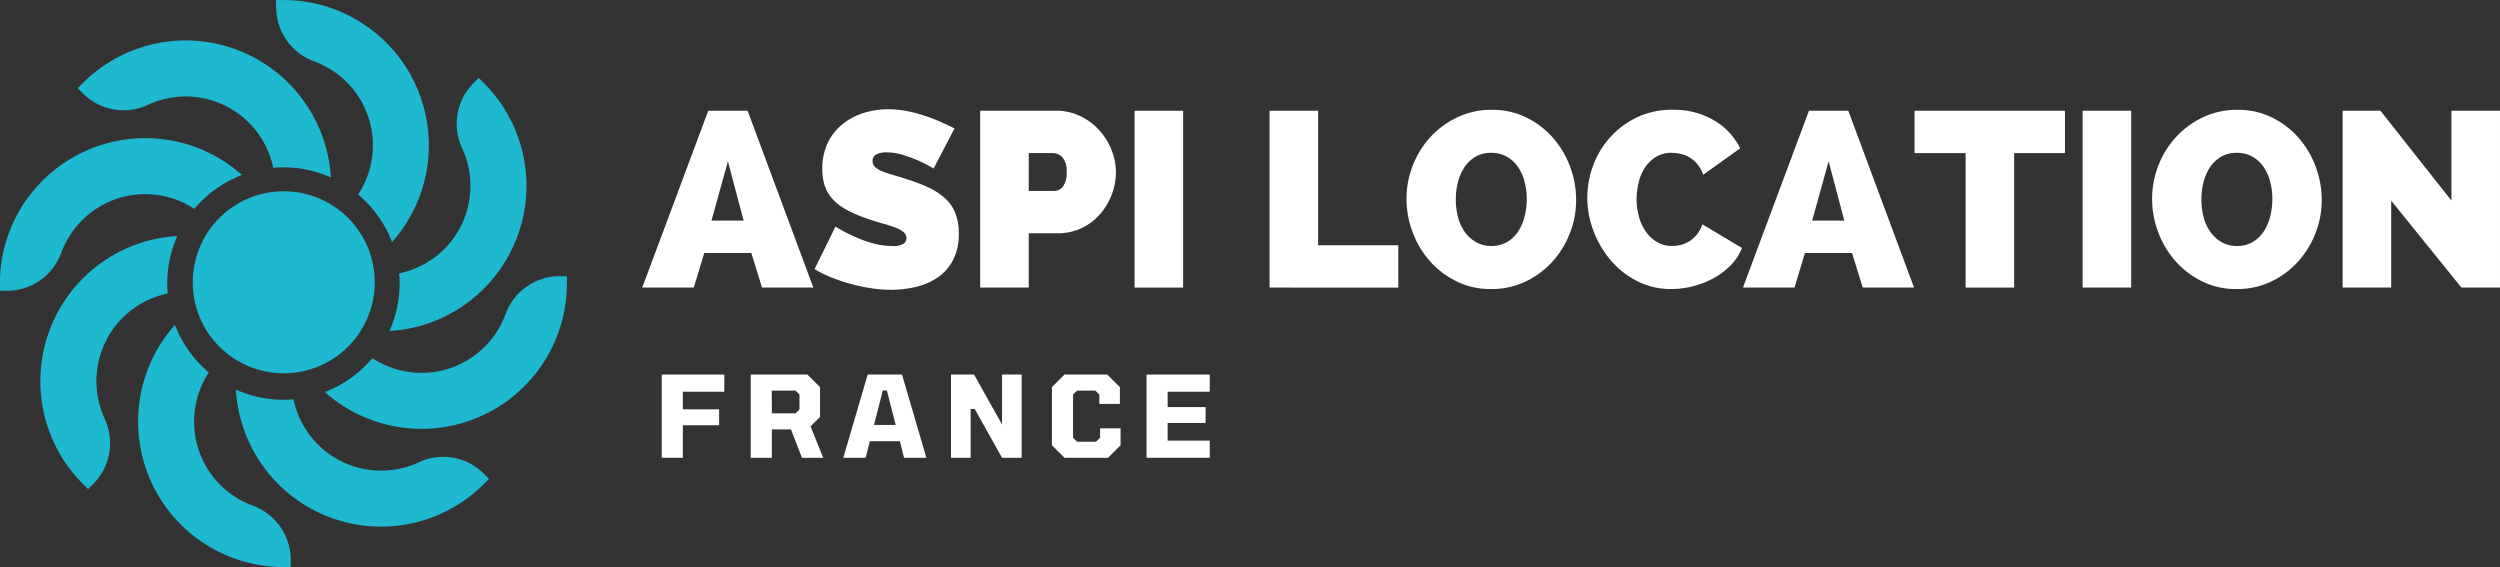 <svg xmlns="http://www.w3.org/2000/svg" xmlns:xlink="http://www.w3.org/1999/xlink" width="242.042" height="54.898" viewBox="0 0 242.042 54.898">
  <rect x="0" y="0" width="242.042" height="54.898" fill="#333333" stroke="none"/>
  <defs>
    <clipPath id="clip-path">
      <rect id="Rectangle_3" data-name="Rectangle 3" width="54.899" height="54.898" fill="none"/>
    </clipPath>
  </defs>
  <g id="Logo" transform="translate(-50 -20)">
    <g id="Groupe_8" data-name="Groupe 8" transform="translate(112.181 30.578)">
      <path id="Tracé_20" data-name="Tracé 20" d="M-.177,1.449,6.213-15.669h3.809L16.387,1.449H11.42L10.384-1.9H5.827L4.814,1.449ZM8.117-10.775,6.526-5.036h3.11Z" transform="translate(0.177 15.814)" fill="#fff"/>
      <path id="Tracé_19" data-name="Tracé 19" d="M11.811-10.063a13.136,13.136,0,0,0-1.495-.772,13.666,13.666,0,0,0-1.459-.542,5.264,5.264,0,0,0-1.579-.253,2.194,2.194,0,0,0-1,.193.674.674,0,0,0-.374.651.751.751,0,0,0,.217.555,2.056,2.056,0,0,0,.627.4,7.868,7.868,0,0,0,1,.35q.591.169,1.338.41a17.532,17.532,0,0,1,2.134.8,6.621,6.621,0,0,1,1.627,1.025A3.944,3.944,0,0,1,13.885-5.82a5.2,5.2,0,0,1,.362,2.049,5.4,5.4,0,0,1-.567,2.592A4.645,4.645,0,0,1,12.185.5a6.314,6.314,0,0,1-2.1.9,10.156,10.156,0,0,1-2.351.277,13.314,13.314,0,0,1-1.929-.145,16.737,16.737,0,0,1-1.965-.41A17.193,17.193,0,0,1,1.963.5,12.02,12.02,0,0,1,.287-.323L2.312-4.445a14.2,14.2,0,0,0,1.76.94,12.48,12.48,0,0,0,1.748.651,6.966,6.966,0,0,0,1.989.289,2.022,2.022,0,0,0,1.073-.2.628.628,0,0,0,.3-.542.776.776,0,0,0-.3-.615,2.758,2.758,0,0,0-.832-.446q-.53-.193-1.218-.386T5.374-5.217a12.61,12.61,0,0,1-1.953-.832,5.3,5.3,0,0,1-1.35-1.013,3.617,3.617,0,0,1-.784-1.29,5.026,5.026,0,0,1-.253-1.664,5.752,5.752,0,0,1,.518-2.507,5.149,5.149,0,0,1,1.41-1.808A6.31,6.31,0,0,1,5-15.428,7.762,7.762,0,0,1,7.423-15.8a9.2,9.2,0,0,1,1.832.181,14.649,14.649,0,0,1,1.724.458,16.524,16.524,0,0,1,1.555.6q.723.325,1.3.615Z" transform="translate(16.397 15.801)" fill="#fff"/>
      <path id="Tracé_18" data-name="Tracé 18" d="M1.346,1.449V-15.669H8.724a5.2,5.2,0,0,1,2.315.518,6.008,6.008,0,0,1,1.82,1.35,6.305,6.305,0,0,1,1.193,1.9,5.714,5.714,0,0,1,.434,2.158,6.132,6.132,0,0,1-.41,2.206,6.176,6.176,0,0,1-1.145,1.9A5.453,5.453,0,0,1,11.147-4.3a5.333,5.333,0,0,1-2.3.494h-2.8V1.449Zm4.7-9.355H8.531a1.1,1.1,0,0,0,.808-.4,2.106,2.106,0,0,0,.374-1.435,1.9,1.9,0,0,0-.434-1.447,1.316,1.316,0,0,0-.868-.386H6.048Z" transform="translate(31.371 15.814)" fill="#fff"/>
      <path id="Tracé_17" data-name="Tracé 17" d="M1.346,1.449V-15.669h4.7V1.449Z" transform="translate(46.319 15.814)" fill="#fff"/>
      <path id="Tracé_16" data-name="Tracé 16" transform="translate(53.837 17.263)" fill="#fff"/>
      <path id="Tracé_15" data-name="Tracé 15" d="M1.346,1.449V-15.669h4.7V-2.649h7.763v4.1Z" transform="translate(59.387 15.814)" fill="#fff"/>
      <path id="Tracé_14" data-name="Tracé 14" d="M8.681,1.6A7.41,7.41,0,0,1,5.342.855,8.334,8.334,0,0,1,2.762-1.11,8.942,8.942,0,0,1,1.1-3.9,9.088,9.088,0,0,1,.508-7.126a8.835,8.835,0,0,1,.615-3.255,8.658,8.658,0,0,1,1.724-2.761,8.468,8.468,0,0,1,2.616-1.9,7.668,7.668,0,0,1,3.315-.711,7.41,7.41,0,0,1,3.339.747,8.248,8.248,0,0,1,2.58,1.977,8.906,8.906,0,0,1,1.652,2.8,9.189,9.189,0,0,1,.579,3.207,8.742,8.742,0,0,1-.615,3.243,8.922,8.922,0,0,1-1.7,2.749,8.3,8.3,0,0,1-2.6,1.917A7.639,7.639,0,0,1,8.681,1.6Zm-3.4-8.68a6.787,6.787,0,0,0,.2,1.676,4.393,4.393,0,0,0,.639,1.435A3.436,3.436,0,0,0,7.21-2.955a2.923,2.923,0,0,0,1.519.386,2.9,2.9,0,0,0,1.543-.4A3.269,3.269,0,0,0,11.333-4a4.865,4.865,0,0,0,.615-1.459,6.834,6.834,0,0,0,.2-1.664A6.43,6.43,0,0,0,11.936-8.8a4.6,4.6,0,0,0-.639-1.422,3.242,3.242,0,0,0-1.073-.989A3,3,0,0,0,8.7-11.586a2.907,2.907,0,0,0-1.531.386,3.309,3.309,0,0,0-1.061,1.025,4.7,4.7,0,0,0-.627,1.447A6.689,6.689,0,0,0,5.281-7.078Z" transform="translate(73.486 15.805)" fill="#fff"/>
      <path id="Tracé_13" data-name="Tracé 13" d="M.486-7.246a8.937,8.937,0,0,1,.555-3.086,8.389,8.389,0,0,1,1.627-2.724,8.338,8.338,0,0,1,2.6-1.953,7.841,7.841,0,0,1,3.484-.747,7.643,7.643,0,0,1,4,1.025,6.368,6.368,0,0,1,2.532,2.712L11.7-9.464A3.185,3.185,0,0,0,11.13-10.5a3.007,3.007,0,0,0-.759-.651A2.866,2.866,0,0,0,9.5-11.49a4.119,4.119,0,0,0-.844-.1,2.839,2.839,0,0,0-1.531.4,3.435,3.435,0,0,0-1.061,1.037A4.5,4.5,0,0,0,5.452-8.7a6.883,6.883,0,0,0-.193,1.6A6.332,6.332,0,0,0,5.488-5.39a4.612,4.612,0,0,0,.675,1.447,3.476,3.476,0,0,0,1.085,1,2.835,2.835,0,0,0,1.459.374,3.474,3.474,0,0,0,.844-.108,2.815,2.815,0,0,0,.832-.362,3.055,3.055,0,0,0,.723-.651,3.046,3.046,0,0,0,.518-.976l3.833,2.29a4.893,4.893,0,0,1-1.1,1.688A6.973,6.973,0,0,1,12.685.565a8.6,8.6,0,0,1-2,.772A8.532,8.532,0,0,1,8.611,1.6,7.134,7.134,0,0,1,5.332.843,8.279,8.279,0,0,1,2.764-1.171,9.528,9.528,0,0,1,1.088-4.016,9.055,9.055,0,0,1,.486-7.246Z" transform="translate(91.012 15.805)" fill="#fff"/>
      <path id="Tracé_12" data-name="Tracé 12" d="M-.177,1.449,6.213-15.669h3.809L16.387,1.449H11.42L10.384-1.9H5.827L4.814,1.449ZM8.117-10.775,6.526-5.036h3.11Z" transform="translate(106.743 15.814)" fill="#fff"/>
      <path id="Tracé_11" data-name="Tracé 11" d="M14.783-11.57H9.865V1.449h-4.7V-11.57H.221v-4.1H14.783Z" transform="translate(122.958 15.814)" fill="#fff"/>
      <path id="Tracé_10" data-name="Tracé 10" d="M1.346,1.449V-15.669h4.7V1.449Z" transform="translate(138.106 15.814)" fill="#fff"/>
      <path id="Tracé_9" data-name="Tracé 9" d="M8.681,1.6A7.41,7.41,0,0,1,5.342.855,8.334,8.334,0,0,1,2.762-1.11,8.942,8.942,0,0,1,1.1-3.9,9.088,9.088,0,0,1,.508-7.126a8.835,8.835,0,0,1,.615-3.255,8.658,8.658,0,0,1,1.724-2.761,8.468,8.468,0,0,1,2.616-1.9,7.668,7.668,0,0,1,3.315-.711,7.41,7.41,0,0,1,3.339.747,8.248,8.248,0,0,1,2.58,1.977,8.906,8.906,0,0,1,1.652,2.8,9.189,9.189,0,0,1,.579,3.207,8.742,8.742,0,0,1-.615,3.243,8.922,8.922,0,0,1-1.7,2.749,8.3,8.3,0,0,1-2.6,1.917A7.639,7.639,0,0,1,8.681,1.6Zm-3.4-8.68a6.787,6.787,0,0,0,.2,1.676,4.393,4.393,0,0,0,.639,1.435A3.436,3.436,0,0,0,7.21-2.955a2.923,2.923,0,0,0,1.519.386,2.9,2.9,0,0,0,1.543-.4A3.269,3.269,0,0,0,11.333-4a4.865,4.865,0,0,0,.615-1.459,6.834,6.834,0,0,0,.2-1.664A6.43,6.43,0,0,0,11.936-8.8a4.6,4.6,0,0,0-.639-1.422,3.242,3.242,0,0,0-1.073-.989A3,3,0,0,0,8.7-11.586a2.907,2.907,0,0,0-1.531.386,3.309,3.309,0,0,0-1.061,1.025,4.7,4.7,0,0,0-.627,1.447A6.689,6.689,0,0,0,5.281-7.078Z" transform="translate(145.672 15.805)" fill="#fff"/>
      <path id="Tracé_8" data-name="Tracé 8" d="M6.048-6.965V1.449h-4.7V-15.669H5.011l6.871,8.7v-8.7h4.7V1.449H12.847Z" transform="translate(163.277 15.814)" fill="#fff"/>
      <path id="Tracé_7" data-name="Tracé 7" d="M.7.682V-7.374H6.756v1.661H2.744v1.705H6.253v1.541H2.744V.682Z" transform="translate(1.187 33.06)" fill="#fff"/>
      <path id="Tracé_6" data-name="Tracé 6" d="M.7.682V-7.374H6.187L7.412-6.16v2.886l-.918.918L7.718.682H5.663L4.6-2.062H2.744V.682Zm2.044-4.3h2.3L5.422-4V-5.439L5.04-5.822h-2.3Z" transform="translate(9.8 33.06)" fill="#fff"/>
      <path id="Tracé_5" data-name="Tracé 5" d="M0,.682,2.361-7.374H5.684L8.045.682H5.881l-.4-1.607H2.569L2.164.682ZM2.973-2.5h2.1L4.219-5.833H3.826Z" transform="translate(19.464 33.06)" fill="#fff"/>
      <path id="Tracé_4" data-name="Tracé 4" d="M.7.682V-7.374H2.93L5.641-2.542V-7.374h1.9V.682h-1.9L3-4.04H2.6V.682Z" transform="translate(29.191 33.06)" fill="#fff"/>
      <path id="Tracé_3" data-name="Tracé 3" d="M1.714.682.5-.531V-6.16L1.714-7.374H5.856L7.08-6.16v1.629H5.091v-.907L4.7-5.822H2.938l-.393.383v4.186l.393.383H4.763l.4-.383v-.918H7.146v1.64L5.933.682Z" transform="translate(39.163 33.06)" fill="#fff"/>
      <path id="Tracé_2" data-name="Tracé 2" d="M.7.682V-7.374H6.821v1.661H2.744v1.487H6.417v1.541H2.744V-.979H6.821V.682Z" transform="translate(48.122 33.06)" fill="#fff"/>
    </g>
    <g id="Groupe_7" data-name="Groupe 7" transform="translate(50 20)">
      <g id="Groupe_1" data-name="Groupe 1" transform="translate(0 0)" clip-path="url(#clip-path)">
        <path id="Tracé_1" data-name="Tracé 1" d="M251.4,155.083a8.811,8.811,0,1,0,8.812,8.812,8.812,8.812,0,0,0-8.812-8.812m-2.98,30.438a8.653,8.653,0,0,1-4.274-12.894,11.267,11.267,0,0,1-3.282-4.607,14.078,14.078,0,0,0,10.512,23.439h.7v-.7a5.584,5.584,0,0,0-3.661-5.234m18.421-4.73a5.5,5.5,0,0,0-2.347.522,8.729,8.729,0,0,1-3.664.812,8.653,8.653,0,0,1-8.476-6.908c-.323.028-.65.046-.98.046a11.208,11.208,0,0,1-4.6-.982,14.076,14.076,0,0,0,24.006,9.143l.5-.5-.5-.5a5.533,5.533,0,0,0-3.943-1.635m-26.669-15.8c-.027-.322-.045-.648-.045-.977a11.215,11.215,0,0,1,.981-4.6,14.073,14.073,0,0,0-9.142,24l.5.5.5-.5a5.582,5.582,0,0,0,1.113-6.288,8.687,8.687,0,0,1,1.723-9.785,8.583,8.583,0,0,1,4.372-2.359m37.945-1.682a5.581,5.581,0,0,0-5.233,3.659,8.652,8.652,0,0,1-12.894,4.276,11.277,11.277,0,0,1-4.607,3.282,14.076,14.076,0,0,0,23.438-10.511v-.7h-.7Zm-15.54-.272c.027.322.046.648.046.978a11.222,11.222,0,0,1-.981,4.6,14.075,14.075,0,0,0,9.142-24.005l-.5-.5-.5.5a5.586,5.586,0,0,0-1.113,6.291,8.658,8.658,0,0,1-6.1,12.142m-26.668-15.8a5.5,5.5,0,0,0,2.347-.521,8.727,8.727,0,0,1,3.663-.811,8.649,8.649,0,0,1,8.474,6.906c.323-.028.65-.046.98-.046a11.2,11.2,0,0,1,4.6.983,14.077,14.077,0,0,0-24.007-9.143l-.5.5.5.5a5.545,5.545,0,0,0,3.945,1.634m-6.045,13.824a8.655,8.655,0,0,1,12.894-4.275,11.278,11.278,0,0,1,4.608-3.282,14.076,14.076,0,0,0-23.439,10.51v.7h.7a5.579,5.579,0,0,0,5.233-3.658m20.805-23.789v-.7h.7A14.075,14.075,0,0,1,261.887,160,11.277,11.277,0,0,0,258.6,155.4,8.654,8.654,0,0,0,254.33,142.5a5.583,5.583,0,0,1-3.658-5.234" transform="translate(-223.929 -136.564)" fill="#1eb8d1"/>
      </g>
    </g>
  </g>
</svg>
